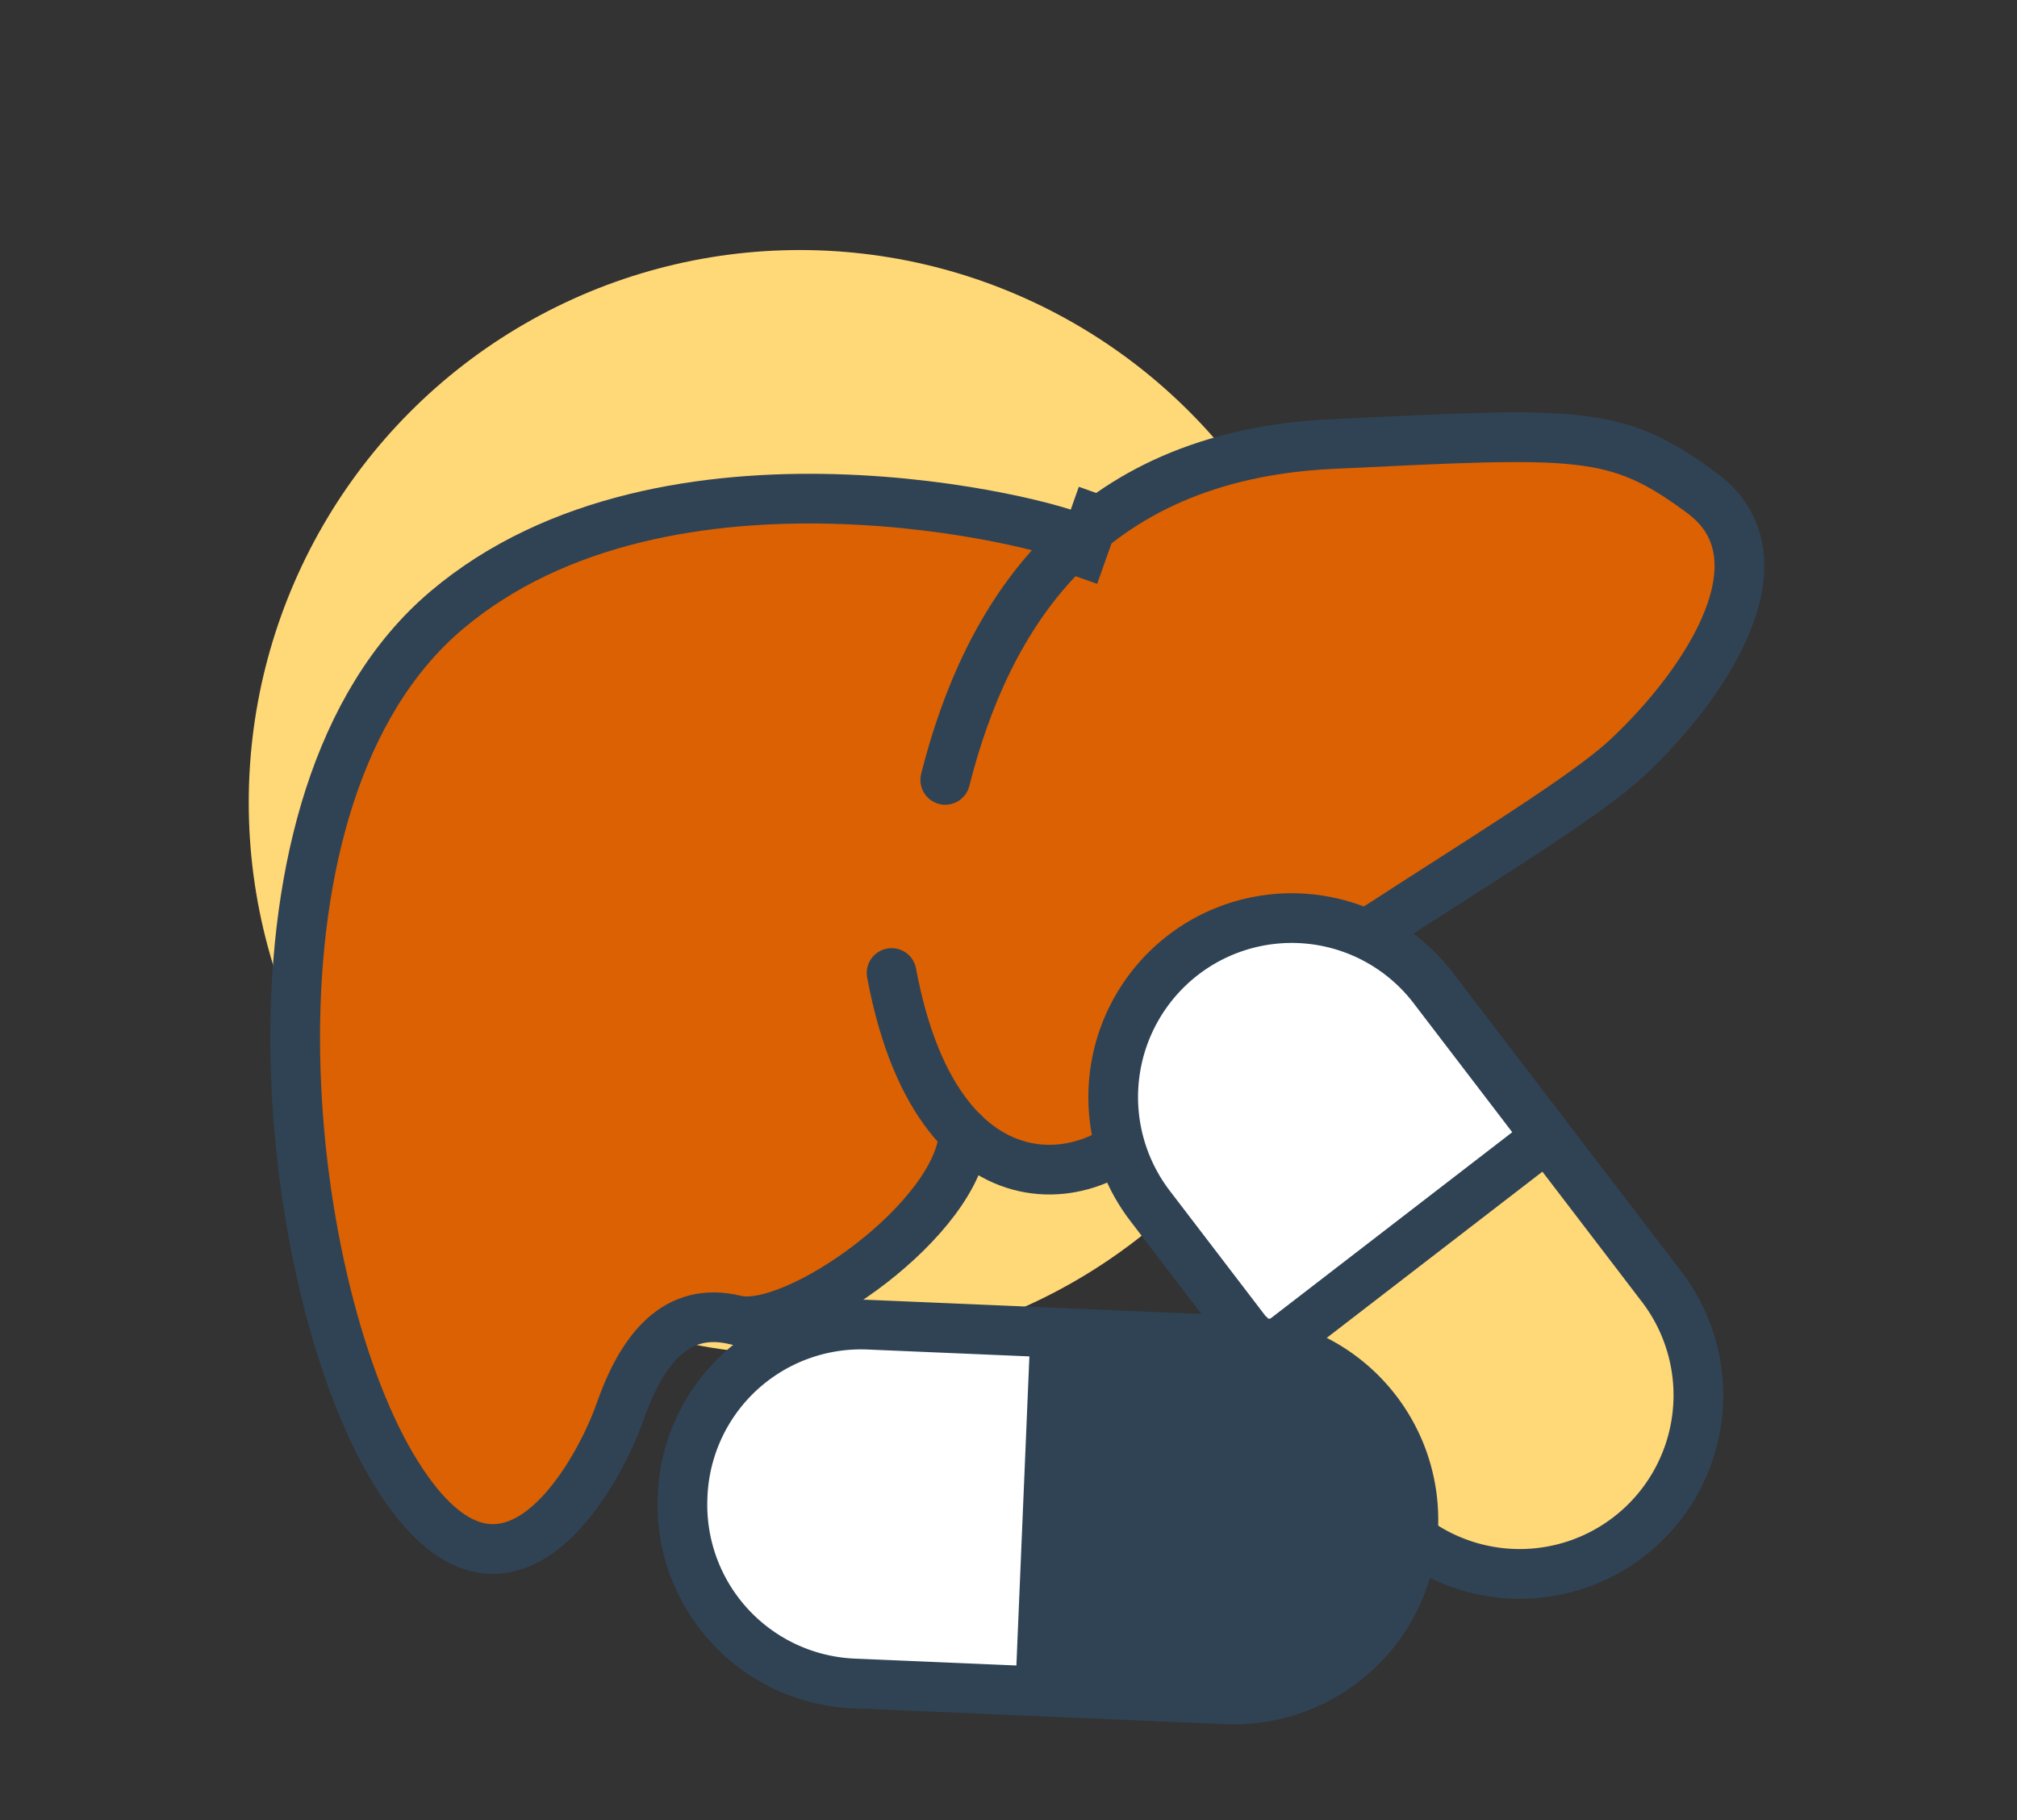 <svg id="Layer_1" data-name="Layer 1" xmlns="http://www.w3.org/2000/svg" xmlns:xlink="http://www.w3.org/1999/xlink" viewBox="0 0 60.9 54.96"><rect x="0" y="0" width="60.9" height="54.96" fill="#333333" stroke="none"/><defs><style>.cls-1,.cls-3{fill:#ffd877;}.cls-1,.cls-2,.cls-5,.cls-8,.cls-9{stroke:#304355;stroke-width:1.5px;}.cls-1,.cls-2,.cls-8,.cls-9{stroke-miterlimit:10;}.cls-10,.cls-2{fill:#304355;}.cls-4{fill:#db6102;}.cls-5,.cls-8{fill:none;}.cls-5{stroke-linecap:round;stroke-linejoin:round;}.cls-6{clip-path:url(#clip-path);}.cls-7,.cls-9{fill:#fff;}.cls-11{clip-path:url(#clip-path-2);}</style><clipPath id="clip-path"><path class="cls-1" d="M35.72,28.84a5.38,5.38,0,0,1,7.56,1l6.88,9a5.39,5.39,0,1,1-8.55,6.58l-6.88-9A5.41,5.41,0,0,1,35.72,28.84Z"/></clipPath><clipPath id="clip-path-2"><path class="cls-2" d="M20.61,45.2A5.39,5.39,0,0,1,26.22,40l11.29.48A5.41,5.41,0,0,1,37,51.31l-11.27-.48A5.4,5.4,0,0,1,20.61,45.2Z"/></clipPath></defs><title>02 Sanofi Ikons_</title><ellipse class="cls-3" cx="24.15" cy="24.23" rx="16.64" ry="16.68"/><path class="cls-4" d="M32.56,16.28a11.84,11.84,0,0,1,7.64-2.87c7.49-.35,8.57-.46,11.19,1.48s.18,5.71-2.27,8S36.27,30.71,35.06,33.26a3.73,3.73,0,0,1-6,1h0C29,36.77,24,40.3,22.21,39.86s-2.83.88-3.49,2.77-3.56,7.28-6.89,1.64-5-20.21,1.65-25.84,18.28-2.62,19.08-2.15Z"/><path class="cls-5" d="M28.54,23.55c1.23-4.87,4.16-9.78,11.66-10.14s8.57-.46,11.19,1.48.18,5.71-2.27,8S36.27,30.71,35.06,33.26s-6.65,4.1-8.14-3.88"/><path class="cls-5" d="M29.1,34.21C29,36.77,24,40.3,22.21,39.86s-2.83.88-3.49,2.77-3.56,7.28-6.89,1.64-5-20.21,1.65-25.84,18.28-2.62,19.08-2.15"/><path class="cls-3" d="M35.72,28.84a5.38,5.38,0,0,1,7.56,1l6.88,9a5.39,5.39,0,1,1-8.55,6.58l-6.88-9A5.41,5.41,0,0,1,35.72,28.84Z"/><g class="cls-6"><polygon class="cls-7" points="23.41 33.96 40.04 21.16 48.86 32.67 32.23 45.48 23.41 33.96"/></g><path class="cls-8" d="M35.72,28.84a5.38,5.38,0,0,1,7.56,1l6.88,9a5.39,5.39,0,1,1-8.55,6.58l-6.88-9A5.41,5.41,0,0,1,35.72,28.84Z"/><line class="cls-8" x1="46.34" y1="34.61" x2="38.62" y2="40.56"/><line class="cls-9" x1="33.28" y1="14.95" x2="32.42" y2="17.38"/><path class="cls-10" d="M20.61,45.2A5.39,5.39,0,0,1,26.22,40l11.29.48A5.41,5.41,0,0,1,37,51.31l-11.27-.48A5.4,5.4,0,0,1,20.61,45.2Z"/><g class="cls-11"><rect class="cls-7" x="13.79" y="40.52" width="21.02" height="14.48" transform="translate(-24.46 70) rotate(-87.56)"/></g><path class="cls-8" d="M20.61,45.2A5.39,5.39,0,0,1,26.22,40l11.29.48A5.41,5.41,0,0,1,37,51.31l-11.27-.48A5.4,5.4,0,0,1,20.61,45.2Z"/><line class="cls-8" x1="31.84" y1="40.75" x2="31.43" y2="50.5"/></svg>